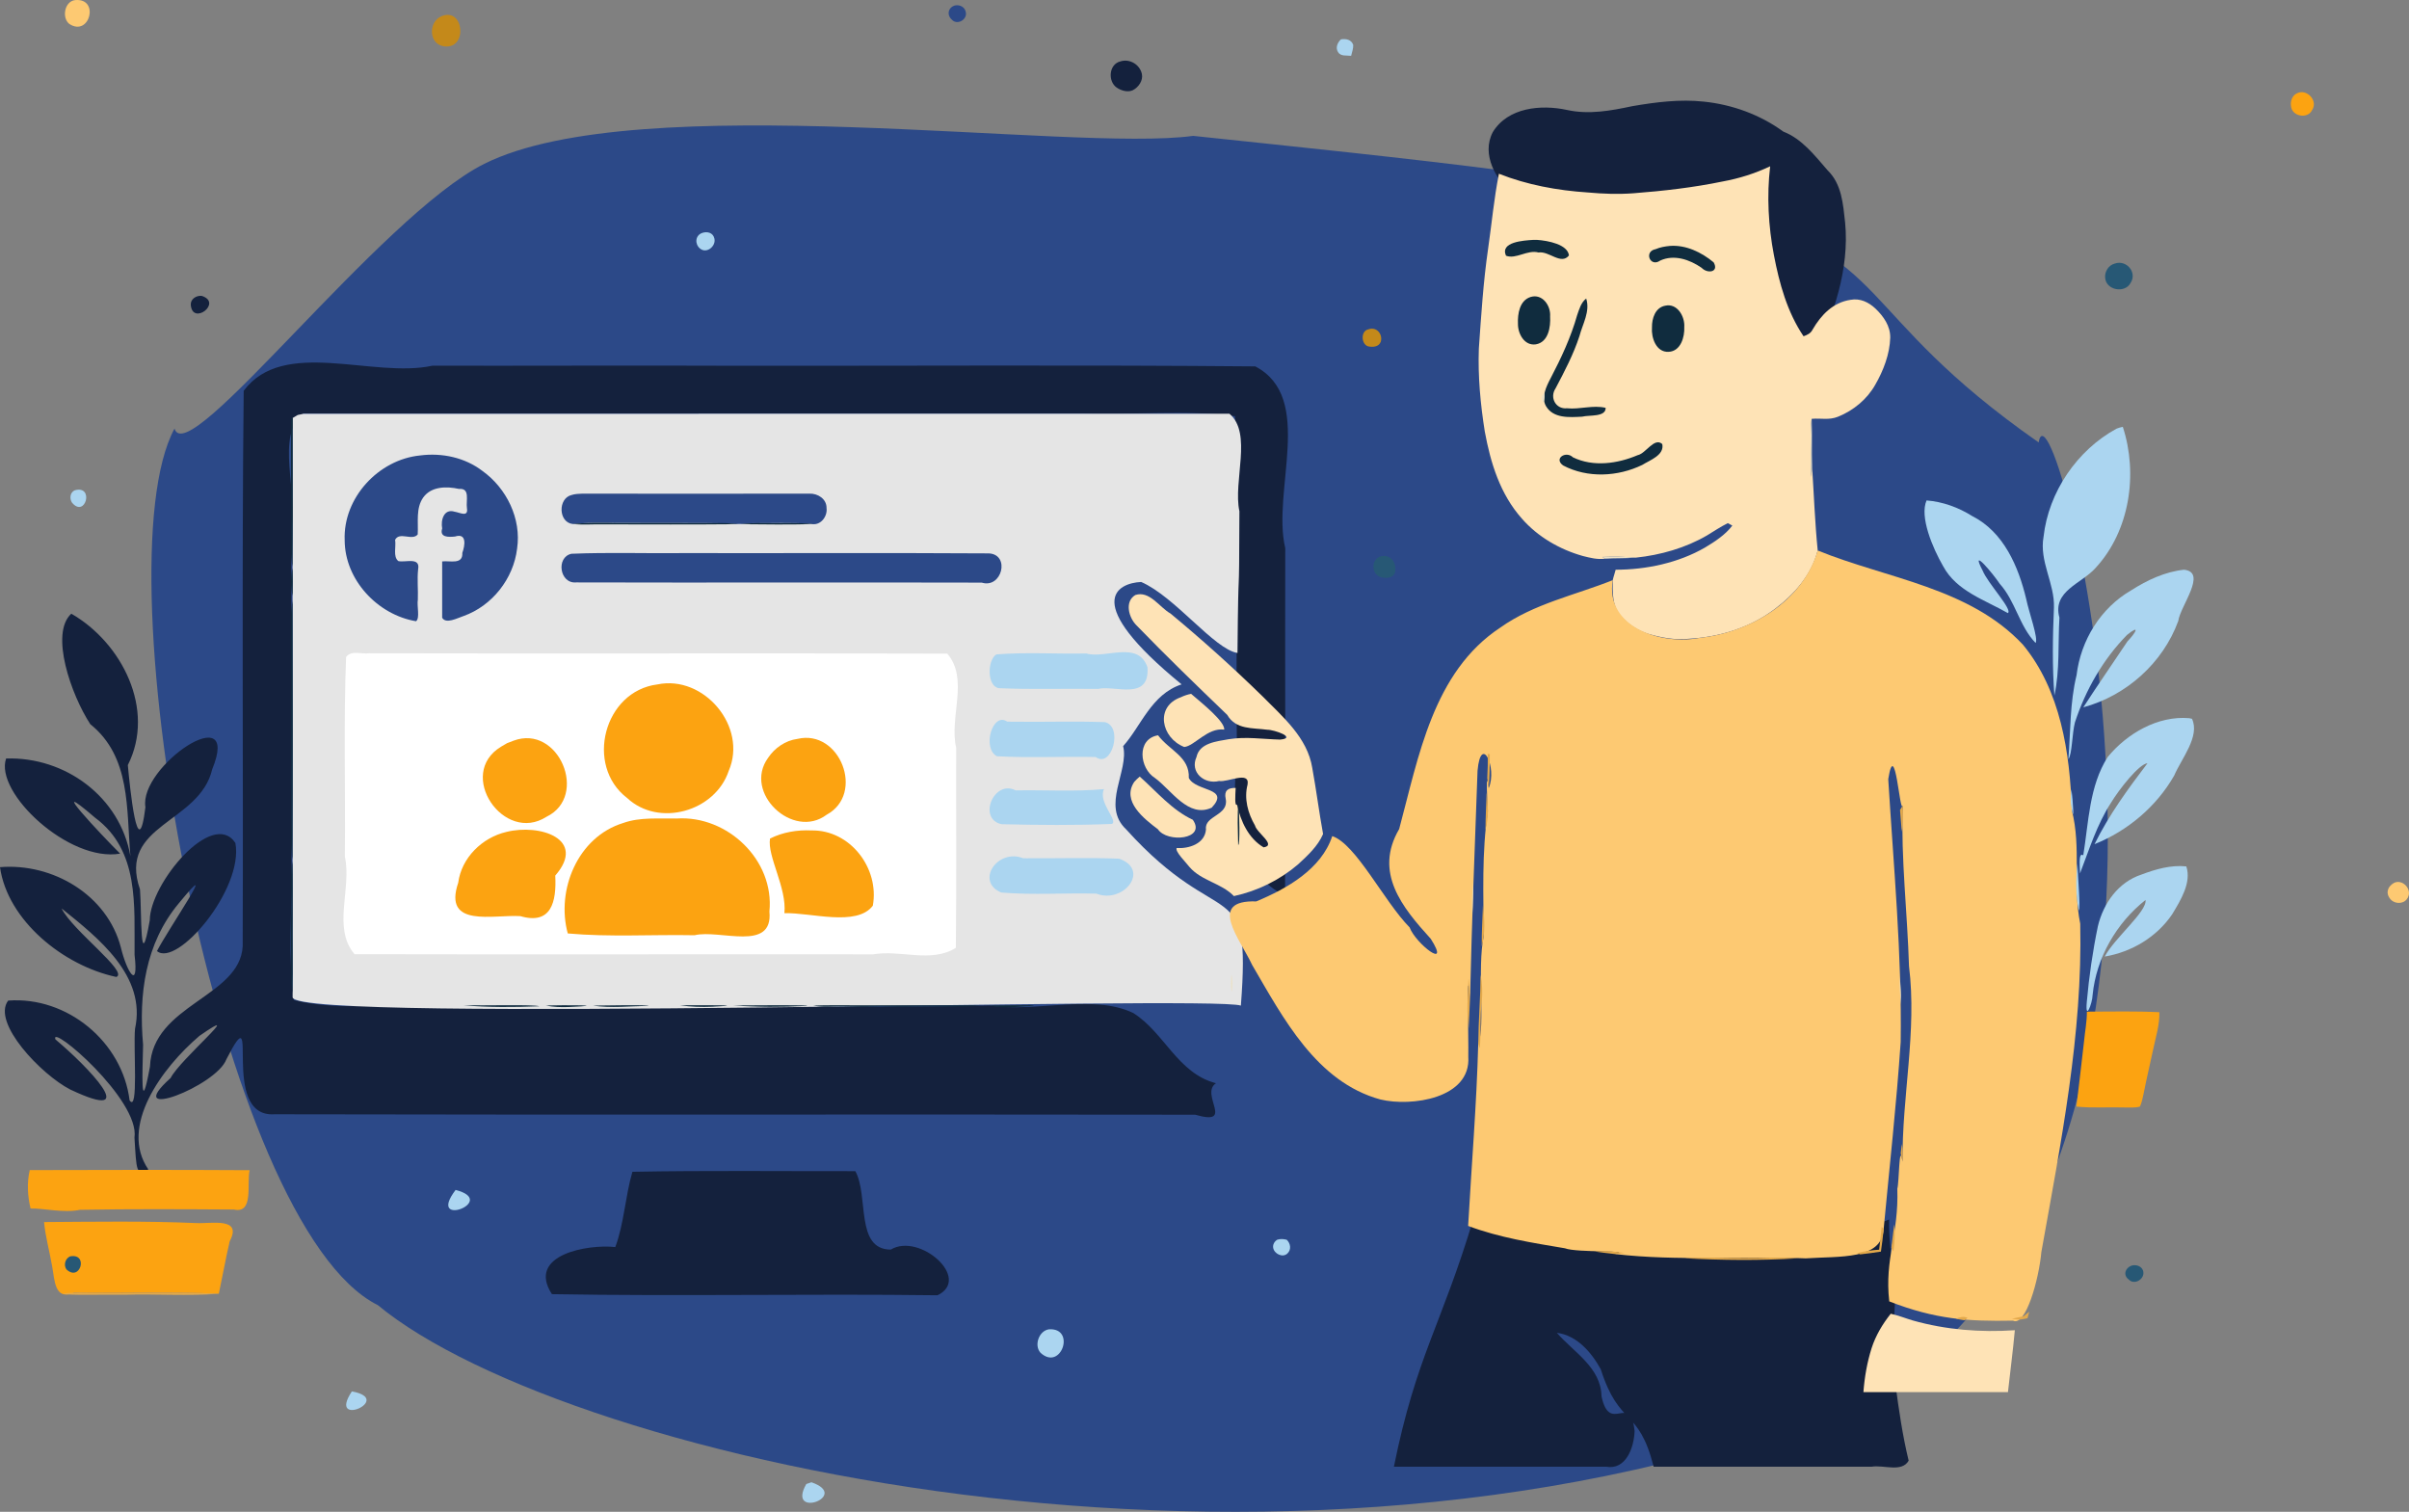 <?xml version="1.0" encoding="UTF-8" standalone="no"?>
<svg
   version="1.1"
   viewBox="0 0 1322.966 830.191"
   width="1322.966pt"
   height="830.191pt"
   id="svg99"
   sodipodi:docname="monitorowanie-grup-facebook2.svg"
   inkscape:version="1.3.2 (091e20e, 2023-11-25)"
   xmlns:inkscape="http://www.inkscape.org/namespaces/inkscape"
   xmlns:sodipodi="http://sodipodi.sourceforge.net/DTD/sodipodi-0.dtd"
   xmlns="http://www.w3.org/2000/svg"
   xmlns:svg="http://www.w3.org/2000/svg">
  <rect x="0" y="0" width="1322.966" height="830.191" fill="#808080" stroke="none"/>
  <defs
     id="defs99" />
  <sodipodi:namedview
     id="namedview99"
     pagecolor="#ffffff"
     bordercolor="#666666"
     borderopacity="1.0"
     inkscape:showpageshadow="2"
     inkscape:pageopacity="0.0"
     inkscape:pagecheckerboard="0"
     inkscape:deskcolor="#d1d1d1"
     inkscape:document-units="pt"
     inkscape:zoom="0.64367017"
     inkscape:cx="727.85725"
     inkscape:cy="442.77336"
     inkscape:window-width="1424"
     inkscape:window-height="919"
     inkscape:window-x="694"
     inkscape:window-y="25"
     inkscape:window-maximized="0"
     inkscape:current-layer="svg99" />
  <path
     d="M 1033.776,763.705 C 723.078,896.985 311.605,802.77 207.478,716.693 120.446,673.264 54.393,311.799 95.84,235.35 102.923,259.374 208.857,118.462 265.973,89.956 c 84.852,-42.349 322.663,-6.168 389.265,-15.346 109.662,11.629 252.436,25.602 289.069,42.272 95.454,22.444 72.268,54.15 175.273,126.062 7.65,-47.133 121.383,391.026 -85.803,520.761 z"
     fill="#062b52"
     id="path1"
     sodipodi:nodetypes="cccccccc"
     style="fill:#2c4988;fill-opacity:1;stroke-width:0.912" />
  <path
     d="m 405.73,200.854 c 94.536,0.094 189.124,-0.511 283.641,0.345 32.916,17.223 8.934,68.364 16.463,99.805 -0.152,63.673 0.154,127.347 -0.123,191.019 -33.949,-18.522 -27.272,-52.768 -26.479,-86.175 -0.705,-59.042 1.374,-118.526 -1.022,-177.296 -27.119,-3.611 -55.916,-0.517 -83.676,-1.549 -142.621,-0.002 -285.242,-0.006 -427.863,0.011 -15.854,12.088 -2.483,44.201 -6.82,63.99 0.599,61.502 -0.638,123.665 0.301,185.356 0.266,24.207 -2.151,48.791 1.259,72.792 26.92,6.858 59.123,0.745 87.99,2.87 42.619,1.899 85.041,-0.277 127.64,0.458 55.414,-0.17 110.932,1.083 166.399,-0.376 25.526,4.11 56.531,-6.557 78.94,4.186 17.203,10.866 24.271,33.024 45.4,38.554 -9.069,6.015 10.815,23.691 -11.435,17.279 -168.523,-0.268 -337.063,0.15 -505.575,-0.239 -30.961,2.122 -6.579,-68.906 -26.41,-30.26 -5.397,14.874 -58.262,35.056 -30.66,10.352 4.984,-10.033 42.89,-41.914 15.818,-23.133 -20.645,17.609 -44.248,49.733 -28.061,73.327 -6.721,4.053 -6.521,0.228 -7.604,-17.423 3.066,-20.92 -46.91,-63.341 -43.408,-53.962 17.075,14.223 48.832,46.782 8.073,27.476 -15.849,-8.156 -43.165,-36.674 -34.036,-48.799 32.403,-2.436 62.723,22.63 66.699,54.834 4.966,6.894 1.98,-28.444 2.975,-39.341 6.376,-29.126 -20.253,-49.947 -40.326,-66.099 5.958,12.153 37.033,34.971 30.047,37.63 C 34.845,530.303 4.164,505.53 0,476.194 c 28.855,-2.393 58.9,15.164 66.4,44.17 3.076,12.896 9.901,24.466 7.498,3.974 -0.209,-27.031 2.755,-57.23 -21.714,-75.331 C 23.56,424.419 56.245,459.113 65.97,468.754 37.92,473.654 -3.17,435.215 3.357,416.517 35.828,415.507 65.905,437.542 71.62,470.154 69.341,444.251 71.975,415.669 49.587,397.675 39.141,381.697 27.213,347.87 39.157,336.999 c 27.741,15.93 46.475,52.608 31.043,83.125 1.073,11.682 5.524,56.677 9.661,23.136 -3.712,-22.418 53.033,-60.735 36.681,-20.822 -7,29.818 -52.071,30.201 -39.663,65.965 1.021,13.382 -0.163,48.12 5.375,16.943 0.089,-20.178 34.508,-61.412 47.015,-42.439 4.661,25.447 -32.143,68.521 -43.064,59.363 5.625,-11.18 36.184,-55.67 12.028,-26.29 -18.488,22.142 -22.132,50.088 -19.653,77.753 -0.262,13.993 -1.693,41.739 3.775,11.999 1.362,-34.109 49.381,-38.165 50.92,-66.079 0.379,-101.667 -0.525,-203.423 0.552,-305.04 21.801,-29.396 70.939,-6.66 103.629,-13.792 56.092,0.085 112.183,-0.196 168.275,0.032 z"
     fill="#275875"
     id="path12"
     style="fill:#14213d;fill-opacity:1"
     sodipodi:nodetypes="scccccccccccccccccccccccccccccccccccccccccccccccccccss" />
  <path
     d="m 166.687,227.22 c 169.502,-0.02 339.003,-0.01 508.505,-0.01 12.74,10.721 1.88,37.029 5.466,53.562 -0.14,60.532 -0.514,17.273 -1.056,77.791 -12.735,-1.969 -34.348,-30.96 -52.908,-38.986 -13.05,0.627 -33.486,10.685 22.216,56.24 -16.693,5.407 -22.292,23.069 -32.105,33.909 3.356,13.647 -12.204,32.663 1.627,45.686 52.972,58.642 68.737,22.478 63.029,96.804 -15.974,-5.77 -516.955,10.028 -520.752,-4.451 0.01,-91.791 0.041,-226.424 -0.008,-318.215 l 2.805,-1.667 z"
     fill="#ece1c5"
     id="path13"
     sodipodi:nodetypes="ccccccccccccc"
     style="fill:#e5e5e5;fill-opacity:1;stroke-width:1.001" />
  <path
     d="m 809.307,668.793 c 44.402,13.254 90.994,17.584 137.102,17.279 30.874,-1.082 61.995,-5.28 91.068,-16.381 -0.522,18.255 4.931,36.24 2.531,54.555 -2.019,26.472 -5.374,9.074 0.86,35.427 1.888,14.238 3.938,28.489 7.318,42.426 -3.757,6.639 -13.722,2.182 -20.399,3.334 H 908.152 c -8.303,-32.766 -18.754,-21.418 -29.069,-53.556 -5.093,-9.277 -13.179,-18.65 -24.084,-19.964 9.189,10.605 24.207,18.946 24.513,34.857 4.578,21.264 15.821,-2.612 18.171,19.048 -0.301,8.972 -4.65,21.521 -15.573,19.615 H 765.493 c 12.371,-61.048 25.946,-77.051 43.814,-136.64 z"
     fill="#051735"
     id="path182-5"
     style="fill:#14213d;fill-opacity:1;stroke-width:1.146"
     sodipodi:nodetypes="ccccccccccccccc" />
  <path
     d="m 935.659,55.802 c 15.637,1.605 30.95,7.153 43.708,16.474 10.213,3.941 17.271,13.158 24.273,21.204 7.852,7.624 8.524,18.561 9.661,28.767 2.467,25.658 -6.443,50.875 -17.131,73.76 -4.793,9.84 -9.687,19.687 -15.316,29.057 -7.572,6.701 -18.825,1.255 -25.985,-3.57 -8.423,-4.747 -10.728,-17.548 -21.582,-12.817 -4.605,1.185 -9.356,-4.19 -2.02,-2.73 12.115,-0.74 18.043,-13.738 20.487,-24.159 3.158,-12.584 -6.302,-28.811 -20.128,-27.881 -11.457,-0.638 -16.22,14.618 -25.514,14.772 -7.713,-5.584 -10.513,-15.978 -13.008,-24.829 -1.897,-11.171 1.035,-22.481 4.974,-32.874 -8.618,-1.86 -17.499,4.067 -26.519,3.755 -13.778,1.325 -28.562,-0.325 -40.537,-7.677 -9.379,-8.097 -17.679,-22.187 -11.214,-34.493 8.295,-13.647 26.594,-15.251 40.742,-12.183 12.006,2.657 24.106,0.433 35.89,-2.084 12.926,-2.211 26.109,-3.904 39.22,-2.493 z"
     fill="#051735"
     id="path35-2"
     style="fill:#14213d;fill-opacity:1;stroke-width:1.245" />
  <path
     d="M 41.25,0.057 C 54.928,-1.253 49.264,20.518 38.058,13.128 33.834,9.825 35.417,0.686 41.25,0.057 Z"
     fill="#275875"
     id="path2"
     style="fill:#fdc972;fill-opacity:1" />
  <path
     d="m 1261.56,51.182 c 5.355,-2.562 11.594,4.147 8.213,9.217 -2.428,5.172 -11.189,3.543 -11.607,-2.17 -0.45,-2.724 0.715,-5.922 3.395,-7.046 z"
     fill="#275875"
     id="path3"
     style="fill:#fca311;fill-opacity:1" />
  <path
     d="m 524.51,2.977 c 2.78,-0.54 5.59,1.04 5.94,4 0.59,3.93 -4.81,6.97 -7.7,3.84 -2.99,-2.62 -2.06,-6.81 1.76,-7.84 z"
     fill="#275875"
     id="path4"
     style="fill:#2c4988;fill-opacity:1" />
  <path
     d="M 242.52,8.877 C 254.897,3.836 257.01,27.203 243.915,25.45 235.346,24.345 235.094,11.94 242.52,8.877 Z"
     fill="#c4891a"
     id="path5" />
  <path
     d="m 736.41,21.617 c 2.72,-0.49 5.78,0.12 6.75,3.05 0.09,1.99 -0.69,4.07 -1.15,5.99 -2.42,-0.31 -5.76,0.42 -7.2,-2.06 -1.51,-2.39 -0.3,-5.23 1.6,-6.98 z"
     fill="#275875"
     id="path6"
     style="fill:#abd5f0;fill-opacity:1" />
  <path
     d="m 615.35,33.707 c 5.08,-1.61 10.61,1.75 11.74,6.87 0.79,3.66 -1.84,7.36 -4.99,8.97 -2.71,1.31 -6.41,0.21 -8.77,-1.4 -5.03,-3.39 -4.45,-12.94 2.02,-14.44 z"
     fill="#275875"
     id="path7"
     style="fill:#14213d;fill-opacity:1" />
  <path
     d="m 385.588,127.921 c 2.77,-0.97 5.96,-0.2 6.71,2.96 1.13,4.18 -4.18,8.67 -7.86,5.61 -2.98,-2.46 -2.69,-7.19 1.15,-8.57 z"
     fill="#275875"
     id="path8"
     style="fill:#abd5f0;fill-opacity:1" />
  <path
     d="m 110.82,162.484 c 11.631,3.755 -5.243,16.597 -6.054,4.811 -0.125,-3.172 3.176,-5.161 6.054,-4.811 z"
     fill="#275875"
     id="path9"
     style="fill:#14213d;fill-opacity:1" />
  <path
     d="m 1314.652,484.884 c 1.657,-0.903 3.76,-0.685 5.307,0.348 2.06,1.311 3.436,3.881 2.886,6.333 -0.395,1.708 -1.613,3.238 -3.278,3.849 -2.628,1.033 -5.971,0.024 -7.402,-2.459 -0.726,-1.084 -1.124,-2.427 -0.879,-3.728 0.326,-1.889 1.719,-3.45 3.368,-4.343 z"
     fill="#275875"
     id="path10"
     style="fill:#fdc972;fill-opacity:1" />
  <path
     d="m 972.13,91.317 c -1.9,16.17 -1,32.83 2.07,48.81 2.97,15.55 7.3,31.26 16.27,44.53 2.18,-0.81 3.89,-1.54 5,-3.73 4.67,-8.02 11.22,-14.87 20.81,-16.28 5.29,-0.99 9.97,1.32 13.74,4.86 4.41,4.26 8.16,9.54 8.05,15.95 -0.26,9 -3.75,18.06 -8.21,25.8 -4.53,8.03 -11.98,14.16 -20.47,17.58 -5,2 -9.31,0.7 -14.47,1.16 -0.84,5.84 -0.54,11.6 -0.49,17.47 -0.02,4.81 -0.07,9.62 0.25,14.43 0.19,-1.88 0.37,-3.76 0.48,-5.64 1.01,15.32 1.55,30.75 3.09,46.04 -3.39,13.31 -12.66,23.86 -23.37,31.98 -13.85,10.52 -30.5,15.54 -47.74,16.52 -7.42,0.72 -14.65,-0.61 -21.76,-2.68 -6.06,-1.79 -11.61,-5.51 -15.7,-10.31 -4.25,-5.04 -4.12,-12.98 -4,-19.22 0.41,-1.94 1.15,-3.79 1.6,-5.73 16.75,-0.01 34.42,-3.73 49.02,-12.15 5.4,-3.23 11.23,-7.03 15.06,-12.09 -0.81,-0.46 -1.64,-0.91 -2.47,-1.35 -3.93,1.98 -7.59,4.38 -11.33,6.69 -11.84,6.93 -25.65,10.86 -39.26,12.27 -6.05,-0.54 -12.11,-0.63 -18.17,-0.38 l 1.36,0.95 c -4.27,0.57 -8.15,-0.47 -12.25,-1.49 -12.68,-3.56 -24.79,-10.56 -33.48,-20.55 -11.93,-13.44 -17.16,-30.46 -20.35,-47.81 -2.38,-15 -3.81,-30.3 -3.26,-45.49 1.3,-18.33 2.43,-36.63 5.08,-54.83 1.99,-13.73 3.23,-27.61 5.94,-41.22 15.41,6.11 32.19,9.2 48.69,10.27 8.4,0.78 16.82,1.08 25.24,0.45 16.45,-1.27 32.83,-3.13 49,-6.48 9.11,-1.67 17.65,-4.36 26.03,-8.33 z"
     fill="#e3a94b"
     id="path11"
     style="fill:#fee3b6;fill-opacity:1" />
  <path
     d="m 159.85,229.944 0.85,-0.6 c 0.01,27.26 0.17,54.53 -0.08,81.79 -1.35,-6.76 -0.7,-13.31 -0.77,-20.13 -0.05,-20.32 -0.13,-40.75 0,-61.06 z"
     fill="#102c3e"
     id="path14" />
  <path
     d="m 844.08,131.727 c 6.046,0.407 16.871,2.49 17.554,8.548 -4.328,5.456 -10.935,-2.563 -16.704,-1.618 -6.114,-1.665 -12.429,3.889 -17.877,1.762 -3.383,-7.61 9.749,-8.346 14.903,-8.685 l 1.073,-0.014 z"
     fill="#102c3e"
     id="path15" />
  <path
     d="m 917.01,135.047 c 8.839,-0.687 17.427,3.484 24.07,9.006 3.125,5.404 -3.318,6.432 -6.59,3.014 -6.5,-4.519 -15.116,-7.505 -22.737,-3.986 -5.566,3.951 -9.143,-5.05 -2.509,-6.263 2.454,-1.058 5.121,-1.512 7.766,-1.771 z"
     fill="#102c3e"
     id="path16" />
  <path
     d="m 1161.38,144.737 c 6.431,-2.226 12.443,4.839 8.702,10.615 -3.148,5.961 -13.578,4.016 -13.991,-2.861 -0.312,-3.377 1.937,-6.92 5.288,-7.754 z"
     fill="#275875"
     id="path17" />
  <path
     d="m 230.71,250.104 c 11.981,-1.56 24.624,1.109 34.292,8.552 13.24,9.505 21.405,26.246 18.974,42.592 -1.964,16.543 -13.719,31.475 -29.454,37.052 -3.391,1.131 -9.668,4.531 -11.695,0.918 0.031,-10.304 0.013,-20.609 0.003,-30.913 4.068,-0.569 11.462,2.011 11.071,-4.699 1.453,-3.978 2.613,-11.096 -4.01,-8.982 -3.486,0.358 -8.626,0.577 -7.054,-4.405 -0.878,-4.567 0.917,-11.088 6.865,-9.21 2.899,0.456 7.551,3.187 6.737,-1.935 -0.646,-4.19 1.965,-11.165 -4.438,-10.595 -6.657,-1.491 -15.107,-1.463 -19.521,4.639 -4.232,5.939 -2.671,13.585 -3.086,20.365 -2.971,3.685 -10.061,-1.738 -12.414,2.974 0.662,3.685 -1.288,9.212 1.775,11.647 3.73,0.94 12.119,-2.41 10.889,4.403 -0.637,5.555 0.044,11.143 -0.176,16.735 -0.599,3.64 1.252,10.153 -0.98,11.898 -21.114,-3.508 -39.159,-22.748 -39.196,-44.515 -0.935,-23.218 18.565,-44.268 41.419,-46.52 z"
     fill="#275875"
     id="path18"
     style="fill:#2c4988;fill-opacity:1" />
  <path
     d="m 840.59,163.077 c 6.48,-1.941 11.139,4.818 10.693,10.651 0.354,5.781 -0.92,14.176 -7.807,15.356 -6.29,0.951 -9.907,-5.799 -9.849,-11.232 -0.244,-5.466 0.879,-12.881 6.963,-14.774 z"
     fill="#102c3e"
     id="path19" />
  <path
     d="m 871.1,163.937 c 2.283,7.071 -1.963,13.944 -3.712,20.639 -3.278,10.034 -8.2,19.383 -13.103,28.683 -3.388,5.01 0.086,11.579 6.264,10.94 7.063,0.747 14.341,-1.928 21.244,-0.227 0.089,5.176 -8.966,3.828 -12.9,4.839 -6.866,0.354 -15.811,1.111 -19.866,-5.781 -2.741,-4.743 0.126,-10.762 2.567,-15.376 5.811,-11.111 11.131,-22.508 14.549,-34.611 1.162,-3.28 2.08,-6.85 4.958,-9.107 z"
     fill="#102c3e"
     id="path20" />
  <path
     d="m 41.14,269.214 c 10.771,-2.893 5.758,15.496 -1.57,6.85 -1.5,-2.18 -1.158,-5.771 1.57,-6.85 z"
     fill="#275875"
     id="path21"
     style="fill:#abd5f0;fill-opacity:1" />
  <path
     d="m 914.5,167.867 c 6.624,-1.5 10.87,5.947 10.464,11.71 0.263,5.534 -1.962,13.298 -8.584,13.622 -6.852,0.385 -9.629,-7.762 -9.153,-13.414 -0.097,-4.871 1.795,-10.907 7.273,-11.918 z"
     fill="#102c3e"
     id="path22" />
  <path
     d="m 319.68,271.084 c 41.615,0.071 83.237,0.04 124.848,-0.008 4.589,-0.171 9.469,2.906 9.391,7.894 0.626,4.761 -3.505,10.073 -8.619,8.667 -10.688,-0.727 -21.418,-0.283 -32.121,-0.324 -4.142,0.354 -8.255,0.773 -12.391,0.098 -17.709,-0.334 -35.435,-0.107 -53.151,-0.226 -11.024,0.176 -22.085,-0.617 -33.076,0.57 -7.972,-0.888 -8.234,-14.083 -0.685,-15.923 1.871,-0.608 3.856,-0.678 5.805,-0.747 z"
     fill="#275875"
     id="path23"
     style="fill:#2c4988;fill-opacity:1" />
  <path
     d="m 751.51,180.847 c 4.46,-1.62 7.98,2.63 6.79,6.79 -1.06,2.87 -4.31,3.11 -6.89,2.58 -3.97,-1.12 -4.26,-8.55 0.1,-9.37 z"
     fill="#c4891a"
     id="path24" />
  <path
     d="m 338.73,287.204 c 19,-0.08 38,0.11 57,0.04 3.38,-0.02 6.74,0.26 10.1,0.61 -25.02,0.24 -50.07,0.13 -75.1,0.09 -5.37,-0.1 -10.84,0.38 -16.17,-0.19 8.05,-0.84 16.09,-0.73 24.17,-0.55 z"
     fill="#102c3e"
     id="path25" />
  <path
     d="m 419.73,287.244 c 9.15,0.21 18.15,-0.43 27.28,0.56 -13.43,0.34 -26.92,0.2 -40.36,0.05 4.38,-0.53 8.67,-0.71 13.08,-0.61 z"
     fill="#102c3e"
     id="path26" />
  <path
     d="m 313.82,304.094 c 20.688,-0.866 41.46,-0.118 62.181,-0.365 55.701,0.1 111.415,-0.183 167.109,0.157 11.817,0.674 7.154,19.478 -3.961,16.054 -74.235,-0.202 -148.482,0.096 -222.71,-0.118 -9.112,0.865 -11.239,-13.824 -2.619,-15.728 z"
     fill="#275875"
     id="path27"
     style="fill:#2c4988;fill-opacity:1" />
  <path
     d="m 160.62,311.944 c 0.21,5.12 0.17,10.23 0.05,15.35 -1.14,-5.51 -1.15,-9.83 -0.05,-15.35 z"
     fill="#102c3e"
     id="path28" />
  <path
     d="m 848,215.607 c 0.727,2.699 -0.388,8.446 -1.431,2.895 0.103,-1.106 0.792,-2.035 1.431,-2.895 z"
     fill="#ece1c5"
     id="path29" />
  <path
     d="m 160.66,329.754 c 0.11,47.44 0.19,94.91 -0.05,142.35 -1.36,-7.96 -0.6,-15.74 -0.73,-24.1 -0.06,-36.65 -0.02,-73.45 -0.1,-110.02 0.06,-2.77 0.47,-5.5 0.88,-8.23 z"
     fill="#102c3e"
     id="path30" />
  <path
     d="m 994.92,229.997 c 0.33,8.74 -0.07,17.51 0.24,26.26 -0.11,1.88 -0.29,3.76 -0.48,5.64 -0.32,-4.81 -0.27,-9.62 -0.25,-14.43 -0.05,-5.87 -0.35,-11.63 0.49,-17.47 z"
     fill="#ece1c5"
     id="path31" />
  <path
     d="m 1165.8,234.397 c 8.448,25.873 3.832,57.067 -14.874,77.381 -7.702,8.783 -23.993,12.708 -19.937,27.384 -0.85,14.22 0.285,28.876 -2.767,42.796 -1.212,-15.976 -0.941,-32.192 -0.244,-48.268 0.49,-13.315 -8.167,-25.369 -5.702,-38.94 2.719,-24.547 18.443,-47.592 40.094,-59.362 l 1.691,-0.579 z"
     fill="#275875"
     id="path32"
     style="fill:#abd5f0;fill-opacity:1" />
  <path
     d="m 912.88,243.847 c 1.256,6.08 -6.722,8.792 -10.963,11.443 -13.422,6.52 -30.067,7.371 -43.458,0.324 -5.426,-3.863 1.592,-8.236 5.355,-4.49 11.147,5.425 24.5,3.521 35.54,-1.176 4.53,-0.88 9.165,-10.033 13.527,-6.101 z"
     fill="#102c3e"
     id="path33" />
  <path
     d="m 202.68,358.734 c 105.843,0.27 211.687,-0.14 317.53,0.201 12.077,14.023 0.938,34.907 4.9,51.712 -0.093,36.617 0.233,73.236 -0.191,109.852 -13.571,8.495 -30.416,0.932 -45.384,3.56 -94.942,-0.11 -189.884,0.151 -284.826,-0.075 -12.331,-14.4 -1.431,-36.163 -5.329,-53.615 0.407,-36.505 -0.756,-73.186 0.691,-109.58 2.854,-3.928 8.649,-1.433 12.608,-2.055 z"
     fill="#b1c3c6"
     id="path34"
     style="fill:#ffffff;fill-opacity:1" />
  <path
     d="m 361.029,375.844 c 25.584,-5.316 49.664,23.265 39.155,47.501 -7.448,22.299 -38.412,31.137 -55.841,14.819 -23.217,-17.79 -12.712,-58.627 16.686,-62.32 z"
     fill="#c4891a"
     id="path36"
     style="fill:#fca311;fill-opacity:1" />
  <path
     d="m 1083.11,283.397 c 17.319,8.763 25.406,27.781 29.672,45.685 1.417,7.001 6.785,21.664 5.106,23.982 -8.977,-9.282 -11.018,-22.918 -19.703,-32.522 -3.164,-4.868 -16.729,-21.314 -9.356,-7.194 2.876,7.065 16.674,21.537 13.826,23.315 -12.636,-7.267 -28.117,-12.018 -35.504,-25.698 -5.854,-10.156 -13.053,-27.215 -9.129,-36.166 8.91,0.705 17.546,3.852 25.089,8.597 z"
     fill="#275875"
     id="path37"
     style="fill:#abd5f0;fill-opacity:1" />
  <path
     d="m 1147.97,276.417 c -4.852,16.465 -9.869,33.07 -16.579,48.886 -2.934,3.431 2.032,-12.85 3.079,-17.126 3.264,-10.982 6.051,-22.734 13.501,-31.76 z"
     fill="#102c3e"
     id="path38"
     style="fill:#abd5f0;fill-opacity:1" />
  <path
     d="m 437.939,405.754 c 23.286,-5.521 37.288,30.159 16.028,41.644 -18.482,13.918 -46.036,-12.088 -32.174,-31.206 3.63,-5.485 9.561,-9.58 16.146,-10.438 z"
     fill="#c4891a"
     id="path40"
     style="fill:#fca311;fill-opacity:1" />
  <path
     d="m 282.029,406.734 c 24.754,-9.223 41.452,30.502 18.101,41.781 -23.45,15.106 -49.81,-23.449 -24.944,-38.493 l 3.276,-1.916 z"
     fill="#c4891a"
     id="path41"
     style="fill:#fca311;fill-opacity:1" />
  <path
     d="m 998.25,302.297 c 38.06,15.491 83.243,20.283 112.642,51.657 20.767,25.092 25.881,59.447 26.891,90.934 5.321,20.439 0.414,41.767 4.631,62.358 1.387,60.697 -10.726,120.75 -21.343,180.257 -1.358,15.104 -8.618,41.204 -15.574,37.716 -24.705,0.48 -42.748,-0.752 -67.967,-10.575 -2.669,-23.543 5.283,-36.6 4.431,-61.896 1.056,-3.212 0.917,-26.528 2.879,-14.851 -0.388,-35.762 8.003,-71.466 3.542,-107.329 -0.896,-29.429 -4.448,-58.828 -3.482,-88.241 -1.566,5.129 -4.168,-38.135 -7.919,-14.473 2.948,48.055 7.513,96.213 6.834,144.319 -2.335,34.313 -6.144,68.507 -9.355,102.744 -0.895,17.049 -24.067,14.826 -42.835,16.096 -34.894,-1.432 -69.936,1.652 -104.725,-2.366 10.483,-2.343 -20.638,-0.552 -27.523,-3.177 -17.908,-3.005 -36.038,-5.851 -53.108,-12.273 1.869,-33.313 4.647,-66.629 5.54,-100.02 3.995,-9.316 -0.691,-41.452 3.013,-59.103 -0.112,-22.848 -1.148,-45.955 2.292,-68.647 -0.353,-4.291 -1.315,-25.395 0.455,-12.62 4.863,-11.241 -4.292,-30.144 -6.136,-9.605 -1.547,41.755 -3.15,83.456 -4.124,125.215 -2.083,-24.847 -0.718,21.868 -0.955,31.896 1.522,22.941 -31.346,27.55 -48.279,23.448 -35.106,-9.602 -53.34,-44.648 -70.375,-73.788 -6.728,-14.427 -25.013,-35.827 2.2,-34.976 16.813,-6.976 35.767,-17.707 41.748,-35.862 13.08,4.39 28.397,35.83 42.47,50.129 3.357,8.977 22.903,24.053 11.634,6.281 -15.786,-17.351 -31.331,-36.434 -17.366,-60.269 10.677,-39.574 18.565,-86.241 55.538,-110.636 18.469,-13.134 41.028,-17.787 61.755,-26.052 -4.269,26.199 27.235,35.81 47.893,31.65 27.632,-2.982 56.502,-20.082 64.677,-47.94 z"
     fill="#c4891a"
     id="path42"
     style="fill:#fdc972;fill-opacity:1" />
  <path
     d="m 757.49,305.777 c 5.36,-1.93 9.35,2.3 8.77,7.6 -0.24,4.27 -5.59,4.58 -8.65,3.33 -4.36,-1.96 -4.52,-8.89 -0.12,-10.93 z"
     fill="#275875"
     id="path43" />
  <path
     d="m 880.13,305.847 c 6.06,-0.25 12.12,-0.16 18.17,0.38 -5.58,0.46 -11.22,0.23 -16.81,0.57 z"
     fill="#ece1c5"
     id="path44" />
  <path
     d="m 1199.38,312.857 c 13.064,1.29 -2.053,19.959 -3.146,28.207 -8.444,23.055 -28.54,40.974 -52.144,47.363 7.876,-12.205 16.235,-24.145 24.279,-36.247 4.537,-4.712 7.264,-9.545 -0.189,-3.583 -13.177,13.384 -22.831,30.282 -28.666,48.064 -1.582,5.998 -1.554,17.637 -3.594,20.226 1.203,-15.418 0.77,-30.98 4.48,-46.11 2.288,-19.171 13.26,-36.979 30.104,-46.677 8.745,-5.572 18.461,-10.122 28.876,-11.243 z"
     fill="#275875"
     id="path45"
     style="fill:#abd5f0;fill-opacity:1" />
  <path
     d="m 623.49,326.747 c 7.823,-2.591 13.233,6.749 19.351,10.18 17.426,14.452 34.288,29.619 50.489,45.431 11.168,11.323 24.648,22.664 27.324,39.276 2.22,12.075 3.74,24.309 5.951,36.36 -2.86,6.668 -8.521,11.86 -13.804,16.722 -10.043,8.582 -22.262,14.576 -35.171,17.36 -6.85,-7.139 -17.829,-8.336 -24.387,-15.972 -2.249,-2.899 -7.925,-8.383 -7.069,-10.414 6.748,0.424 15.537,-2.33 16.123,-10.273 -1.001,-7.606 12.676,-7.485 10.839,-16.728 -0.977,-4.455 1.115,-6.132 5.464,-6.003 -0.172,3.676 -0.686,10.267 0.78,9.209 1.968,9.081 6.292,18.53 14.569,23.416 7.261,-1.154 -3.747,-7.9 -4.739,-12.015 -3.909,-6.738 -6.082,-14.74 -4.08,-22.456 1.355,-7.767 -10.93,-1.113 -15.631,-1.959 -8.132,2.024 -16.183,-4.878 -12.415,-13.166 1.662,-7.802 11.128,-8.579 17.622,-9.778 9.411,-1.545 18.903,-0.042 28.321,0.203 9.599,-0.956 -3.372,-5.485 -7.069,-5.417 -8.115,-1.105 -17.232,0.052 -21.989,-8.157 -16.83,-16.174 -33.618,-32.414 -49.846,-49.185 -4.185,-4.118 -6.704,-12.985 -0.634,-16.635 z"
     fill="#e3a94b"
     id="path46"
     style="fill:#fee3b6;fill-opacity:1" />
  <path
     d="m 680.2,439.754 c 0.354,6.764 0.893,24.924 -0.234,24.153 -0.098,-8.033 -0.64,-16.153 0.234,-24.153 z"
     fill="#102c3e"
     id="path48" />
  <path
     d="m 371.609,449.474 c 27.856,-1.838 53.791,22.842 50.935,51.078 2.181,22.492 -27.258,9.653 -41.091,13.017 -23.186,-0.45 -46.717,1.093 -69.651,-0.983 -6.47,-23.816 5.437,-52.96 30.397,-60.631 9.434,-3.381 19.601,-2.28 29.41,-2.48 z"
     fill="#c4891a"
     id="path49"
     style="fill:#fca311;fill-opacity:1" />
  <path
     d="m 278.049,456.854 c 18.36,-4.626 44.404,3.825 26.89,23.963 0.745,14.394 -2.158,27.233 -19.172,22.267 -14.793,-0.964 -42.62,6.692 -34.122,-18.329 1.789,-13.735 13.167,-24.81 26.404,-27.901 z"
     fill="#c4891a"
     id="path50"
     style="fill:#fca311;fill-opacity:1" />
  <path
     d="m 445.639,456.024 c 21.28,-0.395 37.422,20.779 33.7,41.32 -8.847,11.744 -34.31,3.624 -48.566,4.129 1.436,-13.929 -9.506,-31.22 -7.896,-40.986 6.997,-3.535 14.976,-4.838 22.762,-4.463 z"
     fill="#c4891a"
     id="path51"
     style="fill:#fca311;fill-opacity:1" />
  <path
     d="m 160.61,472.914 c 0.24,9.69 0.08,19.4 0.12,29.09 -0.15,14.46 0.23,28.94 -0.14,43.4 -0.82,-4.44 -0.93,-8.91 -0.82,-13.4 0.28,-10.34 -0.26,-20.67 0.13,-31.01 0.33,-9.3 -0.83,-18.95 0.71,-28.08 z"
     fill="#102c3e"
     id="path53" />
  <path
     d="m 654.132,381.015 c 6.092,5.235 18.534,15.125 18.193,19.642 -9.154,-1.257 -16.477,9.137 -21.982,9.538 -12.709,-4.987 -16.169,-22.297 -1.839,-27.316 1.783,-0.864 3.676,-1.514 5.628,-1.864 z"
     fill="#e3a94b"
     id="path54"
     style="fill:#fee3b6;fill-opacity:1" />
  <path
     d="m 1203.79,394.707 c 4.52,9.678 -5.777,21.816 -9.786,31.186 -9.717,17.034 -25.59,30.395 -43.734,37.674 7.842,-15.969 18.364,-30.351 29.082,-44.45 -4.593,0.35 -15.536,14.252 -20.14,21.851 -7.665,11.941 -11.881,25.54 -16.922,38.679 -0.273,-5.805 -0.659,-11.731 1.79,-9.937 2.966,-18.213 3.223,-37.993 13.405,-53.996 10.65,-12.962 27.563,-22.793 44.731,-21.341 z"
     fill="#275875"
     id="path55"
     style="fill:#abd5f0;fill-opacity:1" />
  <path
     d="m 635.972,403.775 c 6.436,8.516 17.372,11.71 16.893,23.427 3.873,7.65 23.017,5.183 12.578,16.31 -12.843,5.955 -22.14,-9.722 -31.207,-16.317 -8.424,-5.235 -10.287,-21.383 1.735,-23.42 z"
     fill="#e3a94b"
     id="path56"
     style="fill:#fee3b6;fill-opacity:1" />
  <path
     d="m 818.17,414.167 c -0.06,6.22 -0.02,12.44 -0.6,18.64 -0.31,-1.82 -0.6,-3.65 -0.8,-5.5 0.22,-4.45 0.39,-8.89 0.21,-13.34 z"
     fill="#e3a94b"
     id="path57" />
  <path
     d="m 625.922,426.445 c 9.353,8.307 17.607,18.321 29.14,23.72 7.573,10.848 -14.133,12.823 -19.151,5.217 -7.644,-5.754 -20.058,-15.421 -13.008,-26.021 l 1.421,-1.488 z"
     fill="#e3a94b"
     id="path58"
     style="fill:#fee3b6;fill-opacity:1" />
  <path
     d="m 676.27,535.224 c 1.133,3.604 -0.072,15.578 -0.198,4.941 l 0.051,-2.469 z"
     fill="#ece1c5"
     id="path59" />
  <path
     d="m 1137.55,433.427 c 0.912,6.279 1.944,22.24 -0.297,7.732 -0.185,-2.58 -0.01,-5.17 0.297,-7.732 z"
     fill="#e3a94b"
     id="path60"
     style="fill:#abd5f0;fill-opacity:1" />
  <path
     d="m 816.43,435.147 c 0.75,6.93 1.29,13.66 -0.64,20.47 0.02,-6.83 0.42,-13.64 0.64,-20.47 z"
     fill="#e3a94b"
     id="path61" />
  <path
     d="m 1044.9,442.327 c 0.27,4.88 0.18,9.63 -0.49,14.48 -0.28,-4.01 -0.61,-8.02 -0.96,-12.02 0.48,-0.82 0.96,-1.64 1.45,-2.46 z"
     fill="#e3a94b"
     id="path62" />
  <path
     d="m 254.51,552.044 c 12.295,0.222 37.953,-0.526 41.797,0.532 -13.878,0.557 -27.945,0.666 -41.797,-0.532 z"
     fill="#102c3e"
     id="path63" />
  <path
     d="m 299.68,552.154 c 10.317,-0.281 36.651,-0.21 12.516,0.845 -4.183,0.137 -8.408,0.025 -12.516,-0.845 z"
     fill="#102c3e"
     id="path64" />
  <path
     d="m 325.59,552.214 c 8.154,-0.113 30.123,-0.503 30.647,0.123 -10.181,0.178 -20.534,1.361 -30.647,-0.123 z"
     fill="#102c3e"
     id="path65" />
  <path
     d="m 373.49,552.024 c 8.073,0.109 40.817,-0.353 17.681,0.8 -5.9,0.235 -11.836,0.103 -17.681,-0.8 z"
     fill="#102c3e"
     id="path66" />
  <path
     d="m 402.66,552.124 c 10.65,-0.087 44.477,-0.342 40.286,0.271 -13.402,0.724 -26.9,0.691 -40.286,-0.271 z"
     fill="#102c3e"
     id="path67" />
  <path
     d="m 446.63,552.204 c 7.35,-0.28 14.74,-0.17 22.1,-0.17 23.43,0.03 46.86,-0.04 70.28,0 -3.42,0.41 -6.83,0.75 -10.28,0.72 -10.34,-0.08 -20.69,-0.16 -31.03,0.1 -6.35,0.16 -12.68,-0.42 -19.03,-0.09 -7.33,0.44 -14.62,-0.37 -21.95,0 -3.41,0.18 -6.74,0.11 -10.09,-0.56 z"
     fill="#102c3e"
     id="path68" />
  <path
     d="m 543.44,552.104 c 6.785,0.114 25.166,-0.479 24.252,0.234 -8.027,0.325 -16.358,1.813 -24.252,-0.234 z"
     fill="#102c3e"
     id="path69" />
  <path
     d="m 1140.89,474.167 c 0.205,7.539 1.716,23.956 0.761,25.859 -1.773,-8.492 -1.737,-17.27 -0.761,-25.859 z"
     fill="#e3a94b"
     id="path70"
     style="fill:#abd5f0;fill-opacity:1" />
  <path
     d="m 1200.68,475.777 c 2.939,8.874 -3.175,18.662 -7.774,26.284 -8.45,12.491 -22.248,20.739 -37.046,23.216 5.316,-10.116 23.4,-24.831 22.41,-31.067 -15.989,12.637 -27.062,31.779 -29.066,52.233 -0.127,4.589 -4.171,14.936 -3.177,3.64 1.23,-13.893 3.242,-27.807 6.083,-41.466 2.998,-12.59 11.227,-24.223 23.921,-28.36 7.78,-2.949 16.27,-5.391 24.649,-4.48 z"
     fill="#275875"
     id="path71"
     style="fill:#abd5f0;fill-opacity:1" />
  <path
     d="m 809.12,484.267 c -0.23,6.15 -0.19,12.3 -0.61,18.44 -0.13,-6.18 -0.19,-12.3 0.61,-18.44 z"
     fill="#ece1c5"
     id="path72" />
  <path
     d="m 814.4,497.147 c 0.91,7.63 1.34,15.03 -0.64,22.55 -0.15,-7.54 0.43,-15.03 0.64,-22.55 z"
     fill="#e3a94b"
     id="path73" />
  <path
     d="m 813.15,535.157 c 0.81,4.92 1.17,9.79 0.57,14.76 -0.98,8.58 -0.34,17.16 -1.03,25.76 -0.3,-0.83 -0.6,-1.66 -0.88,-2.5 0.12,-12.69 1.2,-25.33 1.34,-38.02 z"
     fill="#e3a94b"
     id="path74" />
  <path
     d="m 1043.38,536.247 c 0.43,5.14 0.64,10.27 0.71,15.43 -0.76,-5.12 -0.85,-10.26 -0.71,-15.43 z"
     fill="#ece1c5"
     id="path75" />
  <path
     d="m 806.49,537.257 c 0.47,3.71 0.79,7.43 0.82,11.16 -0.29,5.42 -0.52,10.84 -0.76,16.26 -1.25,-9.01 -0.43,-18.36 -0.06,-27.42 z"
     fill="#e3a94b"
     id="path76" />
  <path
     d="m 16.34,642.544 c 40.257,-0.11 80.514,-0.2 120.77,0.05 -1.732,7.203 2.423,24.117 -8.633,21.599 -28.165,-0.177 -56.368,-0.347 -84.513,0.158 -8.895,1.882 -19.98,-0.891 -27.182,-0.713 -1.65,-6.877 -2.062,-14.171 -0.443,-21.094 z"
     fill="#c4891a"
     id="path77"
     style="fill:#fca311;fill-opacity:1" />
  <path
     d="m 347.31,643.464 c 40.786,-0.753 81.615,-0.283 122.42,-0.34 7.477,13.465 -0.212,43.044 19.471,43.071 15.743,-9.488 44.609,15.868 25.671,25.085 -70.535,-0.905 -141.219,0.629 -211.769,-0.61 -14.122,-21.681 19.838,-27.548 34.801,-25.861 4.8,-12.742 5.472,-27.926 9.406,-41.345 z"
     fill="#275875"
     id="path78"
     style="fill:#14213d;fill-opacity:1" />
  <path
     d="m 250.21,653.434 c 24.077,6.237 -16.401,21.529 0,0 z"
     fill="#275875"
     id="path79"
     style="fill:#abd5f0;fill-opacity:1" />
  <path
     d="m 576.063,729.969 c 14.957,-0.945 6.692,23.239 -4.61,12.919 -3.746,-4.043 -0.898,-12.149 4.61,-12.919 z"
     fill="#275875"
     id="path80"
     style="fill:#abd5f0;fill-opacity:1" />
  <path
     d="m 1146.07,555.597 0.98,-0.07 c 12.93,0 25.92,-0.36 38.83,0.32 0.15,7.08 -1.91,13.24 -3.33,20.08 -1.75,8.22 -3.73,16.4 -5.33,24.65 -0.5,2.36 -1,4.85 -1.98,7.06 -2.55,0.8 -5.52,0.51 -8.17,0.53 -9.05,-0.3 -17.85,0.42 -26.75,-0.5 1.33,-11.85 2.88,-23.66 4.15,-35.52 0.5,-5.51 1.63,-11.06 1.6,-16.55 z"
     fill="#c4891a"
     id="path81"
     style="fill:#fca311;fill-opacity:1" />
  <path
     d="m 24.19,671.074 c 27.836,-0.173 55.74,-0.653 83.546,0.561 8.169,0.451 25.564,-3.436 18.428,9.962 -2.243,9.567 -3.941,19.249 -5.994,28.858 C 93.72,709.222 67.185,710.307 40.702,709.878 29.914,714.329 30.097,703.24 28.634,695.351 27.251,687.242 24.963,679.28 24.19,671.074 Z"
     fill="#c4891a"
     id="path84"
     style="fill:#fca311;fill-opacity:1" />
  <path
     d="m 51.73,709.944 c 22.809,0.278 45.666,-0.682 68.44,0.51 -17.134,1.329 -34.404,0.029 -51.59,0.538 -9.669,-0.224 -32.583,0.536 -33.962,-0.633 5.669,-0.825 11.41,-0.396 17.112,-0.415 z"
     fill="#e3a94b"
     id="path86" />
  <path
     d="m 1044.45,628.197 c 0.48,3.3 0.63,6.36 0.39,9.7 -0.4,-1.51 -0.73,-3.04 -1.01,-4.58 0.19,-1.71 0.41,-3.41 0.62,-5.12 z"
     fill="#e3a94b"
     id="path87" />
  <path
     d="m 1040.28,672.187 c 0.56,5.08 0.23,10.01 -0.47,15.05 -0.38,-0.67 -0.75,-1.35 -1.12,-2.02 0.45,-4.36 1.1,-8.68 1.59,-13.03 z"
     fill="#e3a94b"
     id="path88" />
  <path
     d="m 1033.37,673.677 1.09,1.24 c -0.36,4.14 -0.91,8.26 -1.5,12.38 -3.8,0.57 -7.6,1.16 -11.43,1.53 l -1.54,-0.81 c 3.97,-0.93 7.92,-1.51 11.99,-1.76 0.55,-4.19 0.91,-8.39 1.39,-12.58 z"
     fill="#e3a94b"
     id="path89" />
  <path
     d="m 193.242,764.061 c 23.684,4.38 -13.736,20.641 0,0 z"
     fill="#275875"
     id="path90"
     style="fill:#abd5f0;fill-opacity:1" />
  <path
     d="m 701.48,680.747 c 1.65,-0.51 3.53,-0.41 5.18,0.06 2.12,2.02 2.62,5.44 0.34,7.55 -2.62,2.47 -7.2,0.17 -7.79,-3.08 -0.32,-1.85 0.69,-3.6 2.27,-4.53 z"
     fill="#275875"
     id="path91"
     style="fill:#abd5f0;fill-opacity:1" />
  <path
     d="m 892.18,688.067 c -1.76,0.22 -3.52,0.44 -5.28,0.58 -3.73,-0.34 -7.4,-0.94 -11.11,-1.38 5.52,-0.56 10.92,-0.05 16.39,0.8 z"
     fill="#e3a94b"
     id="path92" />
  <path
     d="m 38.48,689.927 c 10.289,-1.982 5.583,14.3 -2.018,7.115 -1.642,-2.418 -0.641,-5.91 2.018,-7.115 z"
     fill="#275875"
     id="path93" />
  <path
     d="m 924.82,690.967 c 11.07,-0.81 22.09,-0.1 33.24,-0.21 9.89,0.14 19.47,-0.68 29.27,0.25 -20.79,1.27 -41.72,1.04 -62.51,-0.04 z"
     fill="#e3a94b"
     id="path94" />
  <path
     d="m 1170.59,695.007 c 2.67,-0.84 6.2,0.47 6.48,3.55 0.56,4.04 -5.07,7.29 -8.06,4.03 -3.25,-2.42 -1.85,-6.37 1.58,-7.58 z"
     fill="#275875"
     id="path95" />
  <path
     d="m 445.63,813.966 c 21.847,7.575 -13.976,20.569 -2.838,0.966 z"
     fill="#275875"
     id="path96"
     style="fill:#abd5f0;fill-opacity:1" />
  <path
     d="m 1114.43,720.297 c -0.32,1.2 -0.65,2.4 -0.98,3.59 -1.4,0.36 -2.81,0.61 -4.25,0.77 -1.46,-0.09 -2.89,-0.27 -4.33,-0.5 2.15,-0.46 4.31,-0.92 6.47,-1.36 1.04,-0.82 2.05,-1.68 3.09,-2.5 z"
     fill="#e3a94b"
     id="path97" />
  <path
     d="m 1038.34,721.427 c 4.17,0.89 7.98,2.45 12.05,3.67 18.25,5.16 37.21,6.67 56.11,5.38 -1.02,11.35 -2.55,22.66 -3.78,33.99 h -79.37 c 0.61,-8.22 2.02,-16.34 4.51,-24.2 2.24,-6.93 5.97,-13.15 10.48,-18.84 z"
     fill="#e3a94b"
     id="path98"
     style="fill:#fee3b6;fill-opacity:1" />
  <path
     d="m 1080.52,723.687 c -0.49,0.46 -1.01,0.88 -1.55,1.28 -1.62,-0.09 -3.22,-0.49 -4.81,-0.82 2.17,-0.87 4.09,-1.47 6.36,-0.46 z"
     fill="#e3a94b"
     id="path99" />
  <path
     d="m 547.17,359.364 c 16.373,-1.311 32.907,-0.169 49.341,-0.519 10.63,3.065 28.602,-7.371 33.666,7.627 1.277,18.73 -18.2,9.607 -27.2,11.845 -18.107,-0.266 -36.256,0.398 -54.337,-0.41 -6.715,-0.884 -6.515,-15.423 -1.471,-18.544 z"
     fill="#b1c3c6"
     id="path35"
     style="fill:#abd5f0;fill-opacity:1;stroke-width:0.896" />
  <path
     d="m 606.292,433.324 c -3.482,7.245 8.088,17.421 4.318,19.129 -20.15,0.82 -40.392,0.619 -60.561,0.152 -13.367,-2.908 -4.201,-24.757 7.739,-18.582 16.156,-0.309 32.408,0.796 48.503,-0.699 z"
     fill="#b1c3c6"
     id="path47"
     style="fill:#abd5f0;fill-opacity:1;stroke-width:0.954" />
  <path
     d="m 565.835,471.304 c 16.257,0.087 32.56,-0.419 48.791,0.238 17.303,6.117 2.354,24.998 -12.532,19.192 -17.409,-0.474 -34.957,0.851 -52.274,-0.621 -14.441,-6.201 -1.87,-24.36 12.07,-18.829 l 1.985,0.03 z"
     fill="#b1c3c6"
     id="path52"
     style="fill:#abd5f0;fill-opacity:1;stroke-width:1.051" />
  <path
     d="m 556.934,396.324 c 16.621,0.234 33.256,-0.384 49.868,0.235 10.097,2.332 3.876,25.627 -5.082,19.148 -18.066,-0.403 -36.186,0.581 -54.219,-0.43 -8.257,-4.184 -2.547,-24.522 5.597,-19.033 1.279,0.039 2.557,0.111 3.836,0.081 z"
     fill="#b1c3c6"
     id="path39"
     style="fill:#abd5f0;fill-opacity:1;stroke-width:0.796" />
</svg>
